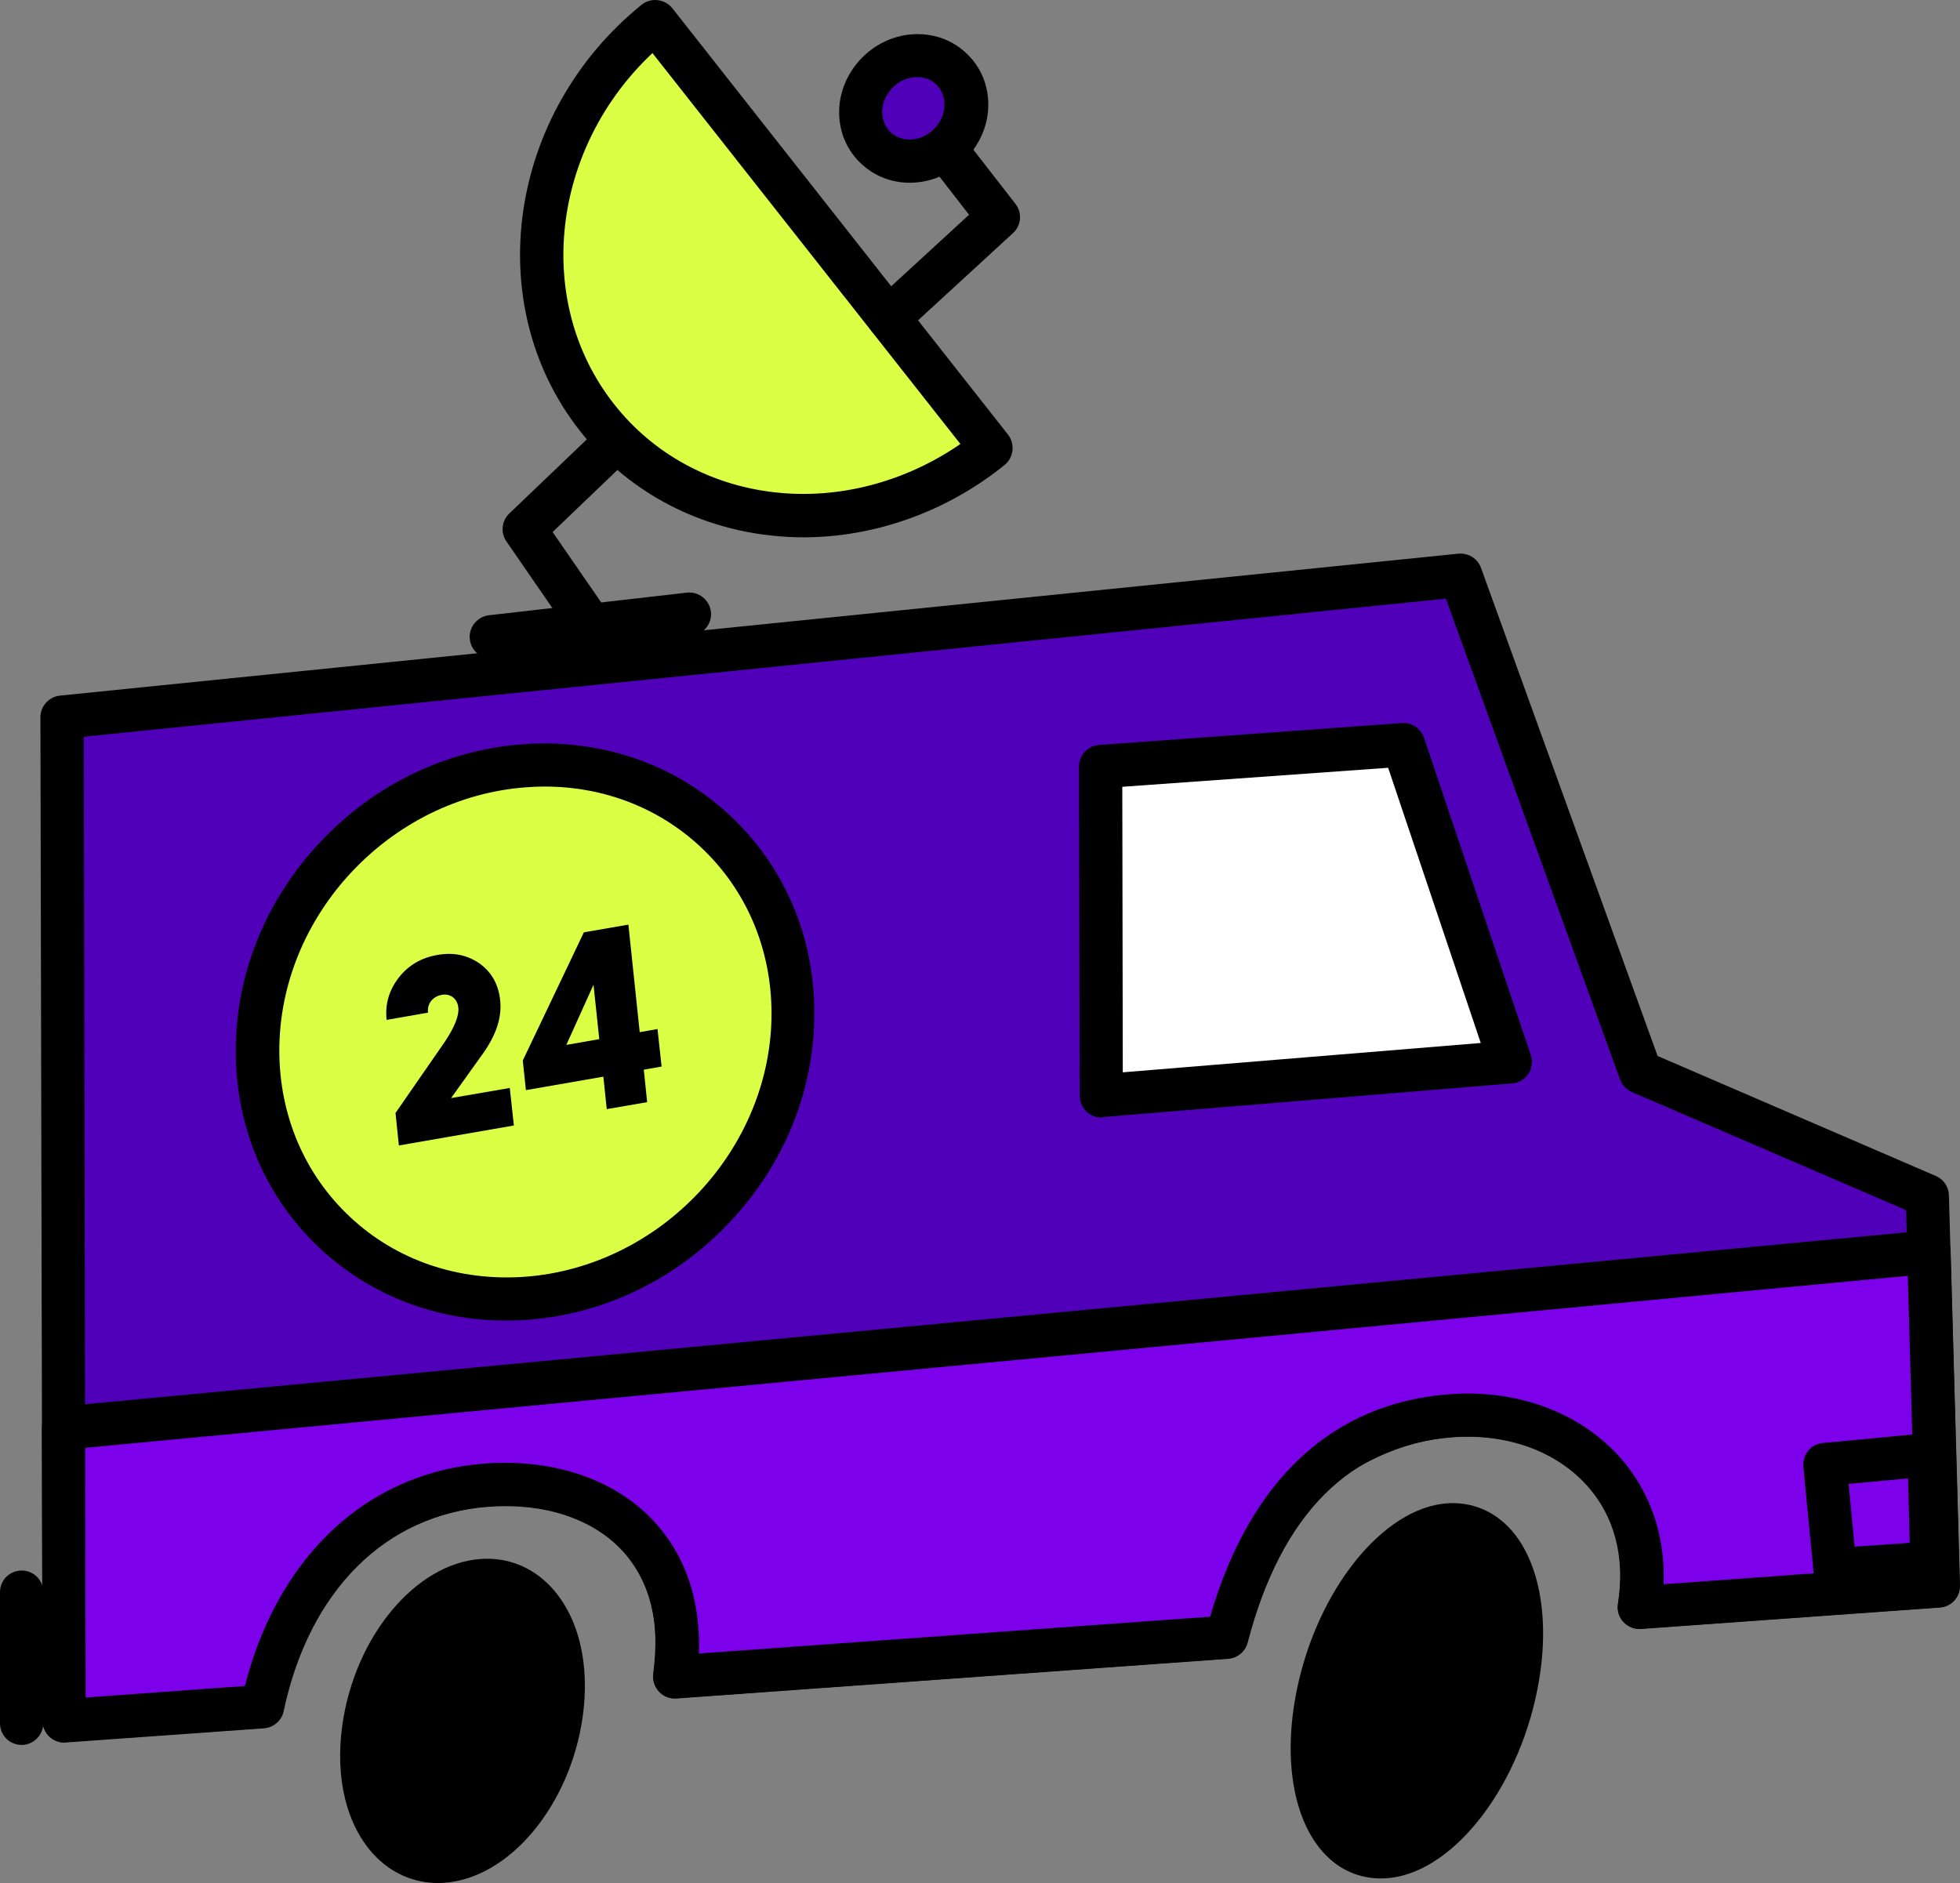 <?xml version="1.0" encoding="UTF-8"?><svg id="Layer_2" xmlns="http://www.w3.org/2000/svg" viewBox="0 0 814.701 782.768"><rect x="0" y="0" width="814.701" height="782.768" fill="#808080" stroke="none"/><defs><style>.cls-1{fill:#fff;}.cls-2{fill:#dbff45;}.cls-3{fill:#5100ba;}.cls-4{fill:#7d00ea;}</style></defs><g id="Layer_1-2"><g><path d="M253.4,280.468c-2.9,0-5.7-1.4-7.4-3.9l-35.5-51.5c-2.5-3.6-2-8.6,1.2-11.6l53.2-50.9c3.6-3.4,9.3-3.3,12.7,.3,3.4,3.6,3.3,9.3-.3,12.7l-47.6,45.6,31.2,45.2c2.8,4.1,1.8,9.7-2.3,12.5-1.6,1.1-3.4,1.6-5.2,1.6Z"/><g><path class="cls-3" d="M801.2,497.168l-119.3-51.4-74.8-206.5L25.8,298.268l.9,417.2,82.5-5.9c-.1-47.1,46.1-88.7,93.5-92.1s85.8,21.7,78.1,79.7l229.3-16.5c-.1-47.1,46.1-88.7,93.5-92.1s86.4,29.4,78.1,79.7l124.2-8.9-4.701-162.201Z"/><path d="M26.7,724.368c-2.3,0-4.5-.9-6.1-2.4-1.8-1.7-2.9-4.1-2.9-6.6l-.9-417.2c0-4.6,3.5-8.5,8.1-9l581.3-59c4.1-.4,8,2,9.4,5.9l73.4,202.9,115.7,49.9c3.2,1.4,5.3,4.5,5.4,8l4.5,162.1c.1,4.8-3.5,8.9-8.3,9.2l-124.2,8.9c-2.8,.2-5.4-.9-7.3-2.9s-2.7-4.8-2.2-7.5c3.2-19.5-1.2-36.6-13-49.5-12.9-14.2-33.2-21.4-55.6-19.8-21,1.5-42.5,11.4-59,27.2-16.9,16.2-26.2,36-26.2,55.9,0,4.7-3.6,8.7-8.4,9l-229.3,16.5c-2.7,.2-5.3-.8-7.2-2.8s-2.7-4.7-2.4-7.4c3-22.6-1.3-40.2-12.7-52.4-12.1-12.8-31.9-18.9-55.7-17.2-21,1.5-42.5,11.4-59,27.2-16.9,16.2-26.2,36-26.2,55.9,0,4.7-3.6,8.7-8.4,9l-82.5,5.9c.1,.2-.1,.2-.3,.2Zm8.1-418.1l.8,399.4,64.9-4.7c2.2-21.9,13.1-43.1,31.3-60.5,19.4-18.6,45-30.3,70.1-32.1,29.4-2.1,54.3,6,70.1,22.8,13.1,13.9,19.4,33.2,18.4,56.1l210.9-15.2c2.2-21.9,13.1-43.1,31.3-60.5,19.4-18.6,45-30.3,70.1-32.1,27.9-2,53.5,7.3,70.2,25.6,13,14.3,19.4,32.9,18.6,53.3l104.9-7.5-4.1-147.8-114-49.1c-2.3-1-4.1-2.9-4.9-5.2l-72.4-199.9L34.8,306.268Z"/></g><g><path class="cls-2" d="M272.4,9.068c-51.9,42-62.7,115.7-24.2,164.6s111.8,54.6,163.7,12.6L272.4,9.068Z"/><path d="M333.8,223.368c-4.6,0-9.2-.3-13.8-.8-31.7-3.6-59.7-19-78.9-43.4-41.5-52.7-30-132.2,25.6-177.2,1.9-1.5,4.3-2.2,6.7-1.9,2.4,.3,4.6,1.5,6.1,3.4l139.5,177.2c3,3.9,2.4,9.5-1.4,12.6-24.1,19.5-54,30.1-83.8,30.1ZM271.2,22.068c-42,39.5-49.6,103.3-15.9,146,16.2,20.6,40,33.6,66.8,36.6,26.6,3,54.2-4.3,77.1-20.1L271.2,22.068Z"/></g><path d="M369.4,141.168c-2.4,0-4.9-1-6.6-2.9-3.4-3.7-3.1-9.4,.5-12.7l39.5-36.3-30.1-38.8c-3-3.9-2.3-9.6,1.6-12.6s9.6-2.3,12.6,1.6l35.2,45.3c2.9,3.7,2.4,9-1,12.1l-45.6,41.9c-1.8,1.7-3.9,2.4-6.1,2.4Z"/><g><ellipse class="cls-3" cx="379.667" cy="44.959" rx="22.7" ry="21.2" transform="translate(75.307 276.332) rotate(-43.995)"/><path d="M378.2,75.968c-7.6,0-14.6-2.7-20.1-7.8-6-5.5-9.3-13.2-9.3-21.5,0-16.7,13.6-31.2,30.3-32.4,8.4-.6,16.4,2.1,22.4,7.7,6,5.5,9.3,13.2,9.3,21.5,0,16.7-13.6,31.2-30.3,32.4-.8-0-1.6,.1-2.3,.1Zm3.1-43.9h-1c-7.4,.5-13.6,7.2-13.6,14.5,0,3.3,1.3,6.3,3.5,8.4,2.3,2.2,5.5,3.2,8.8,3,7.4-.5,13.6-7.2,13.6-14.5,0-3.3-1.3-6.3-3.5-8.4-2-2-4.8-3-7.8-3Z"/></g><g><ellipse class="cls-1" cx="589.241" cy="703.029" rx="71.397" ry="39.398" transform="translate(-260.813 1047.795) rotate(-72.109)"/><path d="M573.9,780.868c-8.7,0-16.8-3.4-23-9.9-12.5-12.9-17.3-36.8-12.7-63.9,7.1-42.2,34-78.2,61.1-81.9,10.5-1.4,20.3,2,27.7,9.6,12.5,12.9,17.3,36.8,12.7,63.9-7.1,42.2-34,78.2-61.1,81.9-1.6,.2-3.2,.3-4.7,.3Zm30.1-138c-.7,0-1.5,.1-2.3,.2-17.1,2.3-39.5,29.8-45.8,67.1-3.5,20.8-.4,39.8,7.9,48.4,3.4,3.6,7.5,5,12.3,4.3,17.1-2.3,39.5-29.8,45.8-67.1h0c3.5-20.8,.4-39.8-7.9-48.4-2.9-3-6.2-4.5-10-4.5Z"/></g><g><ellipse class="cls-1" cx="192.668" cy="715.447" rx="60.098" ry="39.398" transform="translate(-547.371 679.002) rotate(-72.109)"/><path d="M182,782.768c-10,0-19.4-4.1-26.5-11.7-11.5-12.3-16.3-32-13.2-54,5.2-36.8,30.4-67.1,57.5-69,11.1-.8,21.4,3.3,29.2,11.6,11.5,12.3,16.3,32,13.2,54h0c-5.2,36.8-30.4,67.1-57.5,69-.9,.1-1.8,.1-2.7,.1Zm20.6-116.9c-.5,0-1,0-1.4,.1-18.3,1.3-37,25.9-40.9,53.6-2.3,16.4,.9,31.1,8.5,39.2,4.1,4.3,9,6.3,14.7,5.9,18.3-1.3,37-25.9,40.9-53.6h0c2.3-16.4-.9-31.1-8.5-39.2-3.8-3.9-8.2-6-13.3-6Z"/></g><g><polygon class="cls-1" points="627.7 441.568 457.8 455.568 457.5 318.668 583.3 309.668 627.7 441.568"/><path d="M457.8,464.568c-2.2,0-4.4-.8-6.1-2.4-1.8-1.7-2.9-4.1-2.9-6.6l-.3-136.9c0-4.7,3.6-8.7,8.4-9l125.8-9.1c4.1-.3,7.9,2.2,9.2,6.1l44.4,131.9c.9,2.6,.5,5.5-1,7.8s-4,3.8-6.8,4l-170,14c-.2,.2-.5,.2-.7,.2Zm8.7-137.5l.2,118.7,148.8-12.2-38.5-114.4-110.5,7.9Z"/></g><g><path class="cls-4" d="M26.4,593.668l.3,121.7,82.5-5.9c11.3-53.3,46.1-88.7,93.5-92.1s85.6,25.1,78.1,79.7l229.3-16.5c14.7-56.5,46.1-88.7,93.5-92.1s86,29.4,78.1,79.7l124.2-8.9-3.9-138.9L26.4,593.668Z"/><path d="M26.7,724.368c-2.3,0-4.5-.9-6.1-2.4-1.8-1.7-2.9-4.1-2.9-6.6l-.3-121.7c0-4.6,3.5-8.5,8.2-9l775.4-73.2c2.5-.2,4.9,.6,6.8,2.2,1.9,1.7,3,4,3,6.5l3.9,138.9c.1,4.8-3.5,8.9-8.4,9.2l-124.2,8.9c-2.8,.2-5.4-.9-7.3-2.9s-2.7-4.8-2.3-7.5c3.1-19.7-1.5-36.9-13.3-49.7-12.9-14-33-21.2-55.2-19.6-42.7,3.1-71.4,31.8-85.4,85.4-1,3.7-4.2,6.4-8.1,6.7l-229.3,16.5c-2.7,.2-5.4-.8-7.2-2.8-1.9-2-2.7-4.7-2.3-7.4,2.9-21.2-1.6-39-13.2-51.4-12.3-13.2-32.5-19.8-55.3-18.1-42.8,3.1-74.7,34.8-85.3,85-.8,3.9-4.2,6.8-8.2,7.1l-82.5,5.9h-.5Zm8.7-122.5l.2,103.8,66.2-4.8c6.4-25.2,18.1-46.7,34.1-62.6,17.9-17.8,40.7-28.1,66-29.9,28.3-2,53.7,6.6,69.7,23.8,13.3,14.2,19.7,33.1,18.9,55.2l212.5-15.3c16.6-57.1,51.1-89,99.8-92.5,27.7-2,53.1,7.3,69.8,25.4,13.1,14.3,19.7,33,18.9,53.6l104.9-7.6-3.4-120.6L35.4,601.868Z"/></g><g><polygon class="cls-4" points="801.8 604.668 758.6 608.768 762.8 652.568 803.1 649.668 801.8 604.668"/><path d="M762.8,661.568c-4.6,0-8.5-3.5-9-8.1l-4.2-43.8c-.2-2.4,.5-4.7,2-6.6s3.7-3,6.1-3.2l43.2-4.1c2.5-.2,4.9,.6,6.8,2.2s3,4,3,6.5l1.3,45c.1,4.8-3.5,8.9-8.4,9.2l-40.3,2.9h-.5Zm5.6-44.7l2.5,26.1,22.9-1.6-.7-26.8-24.7,2.3Z"/></g><g><ellipse class="cls-2" cx="218.2" cy="428.999" rx="115" ry="107.2" transform="translate(-236.754 271.939) rotate(-43.995)"/><path d="M210.3,548.968c-29.1,0-56.1-10.4-77-29.7-22.7-21.1-35.3-50.3-35.3-82.2-.1-31.9,12.3-62.7,34.9-86.8,22.5-24.1,52.6-38.6,84.5-40.9,32.4-2.3,62.9,8.1,85.8,29.4,22.7,21.1,35.3,50.3,35.3,82.2h0c.1,31.9-12.3,62.7-34.9,86.8-22.5,24.1-52.6,38.6-84.5,40.9-2.9,.2-5.8,.3-8.8,.3Zm16-222c-2.5,0-5,.1-7.5,.3-56.7,4.1-102.8,53.3-102.7,109.7,.1,26.9,10.6,51.4,29.6,69.1,19.2,17.9,44.9,26.6,72.3,24.7,56.7-4.1,102.8-53.3,102.7-109.7h0c-.1-26.9-10.6-51.4-29.6-69.1-17.5-16.3-40.3-25-64.8-25Z"/></g><g><path d="M187.5,456.468l24.4-4.2,1.7,15.6-47.8,8.3-1.4-13.5,20.5-29.6c4.1-6.2,6-10.9,5.6-14.3-.4-3.6-3.3-5.9-6.9-5.2-3.8,.7-6.1,3.7-5.7,7.4l-17.2,3c-.7-6.5,1-12.3,5-17.5s9.5-8.4,16.2-9.5c6.7-1.2,12.5,.1,17.5,3.6,5,3.6,7.8,8.7,8.5,15.2,.8,7.2-1.7,14.6-7.3,22.4l-13.1,18.3Z"/><path d="M273.3,427.768l1.7,15.6-7.4,1.3,1.4,13.5-16.8,2.9-1.4-13.5-32.2,5.6-1.3-12.3,25.4-53.3,18.5-3.2,4.7,44.7,7.4-1.3Zm-37.9,6.6l13.7-2.4-2.4-22.6-11.3,25Z"/></g><path d="M204.2,273.768c-4.5,0-8.4-3.4-8.9-8-.6-4.9,3-9.4,7.9-10l82.3-9.4c4.9-.6,9.4,3,10,7.9s-3,9.4-7.9,10l-82.3,9.4c-.4,0-.7,.1-1.1,.1Z"/><path d="M9,725.368c-5,0-9-4-9-9v-54.5c0-5,4-9,9-9s9,4,9,9v54.5c0,4.9-4.1,9-9,9Z"/><ellipse cx="587.205" cy="709.285" rx="71.084" ry="34.612" transform="translate(-258.065 1074.543) rotate(-73.749)"/><ellipse cx="189.898" cy="717.354" rx="62.679" ry="34.612" transform="translate(-551.937 698.921) rotate(-73.749)"/></g></g></svg>